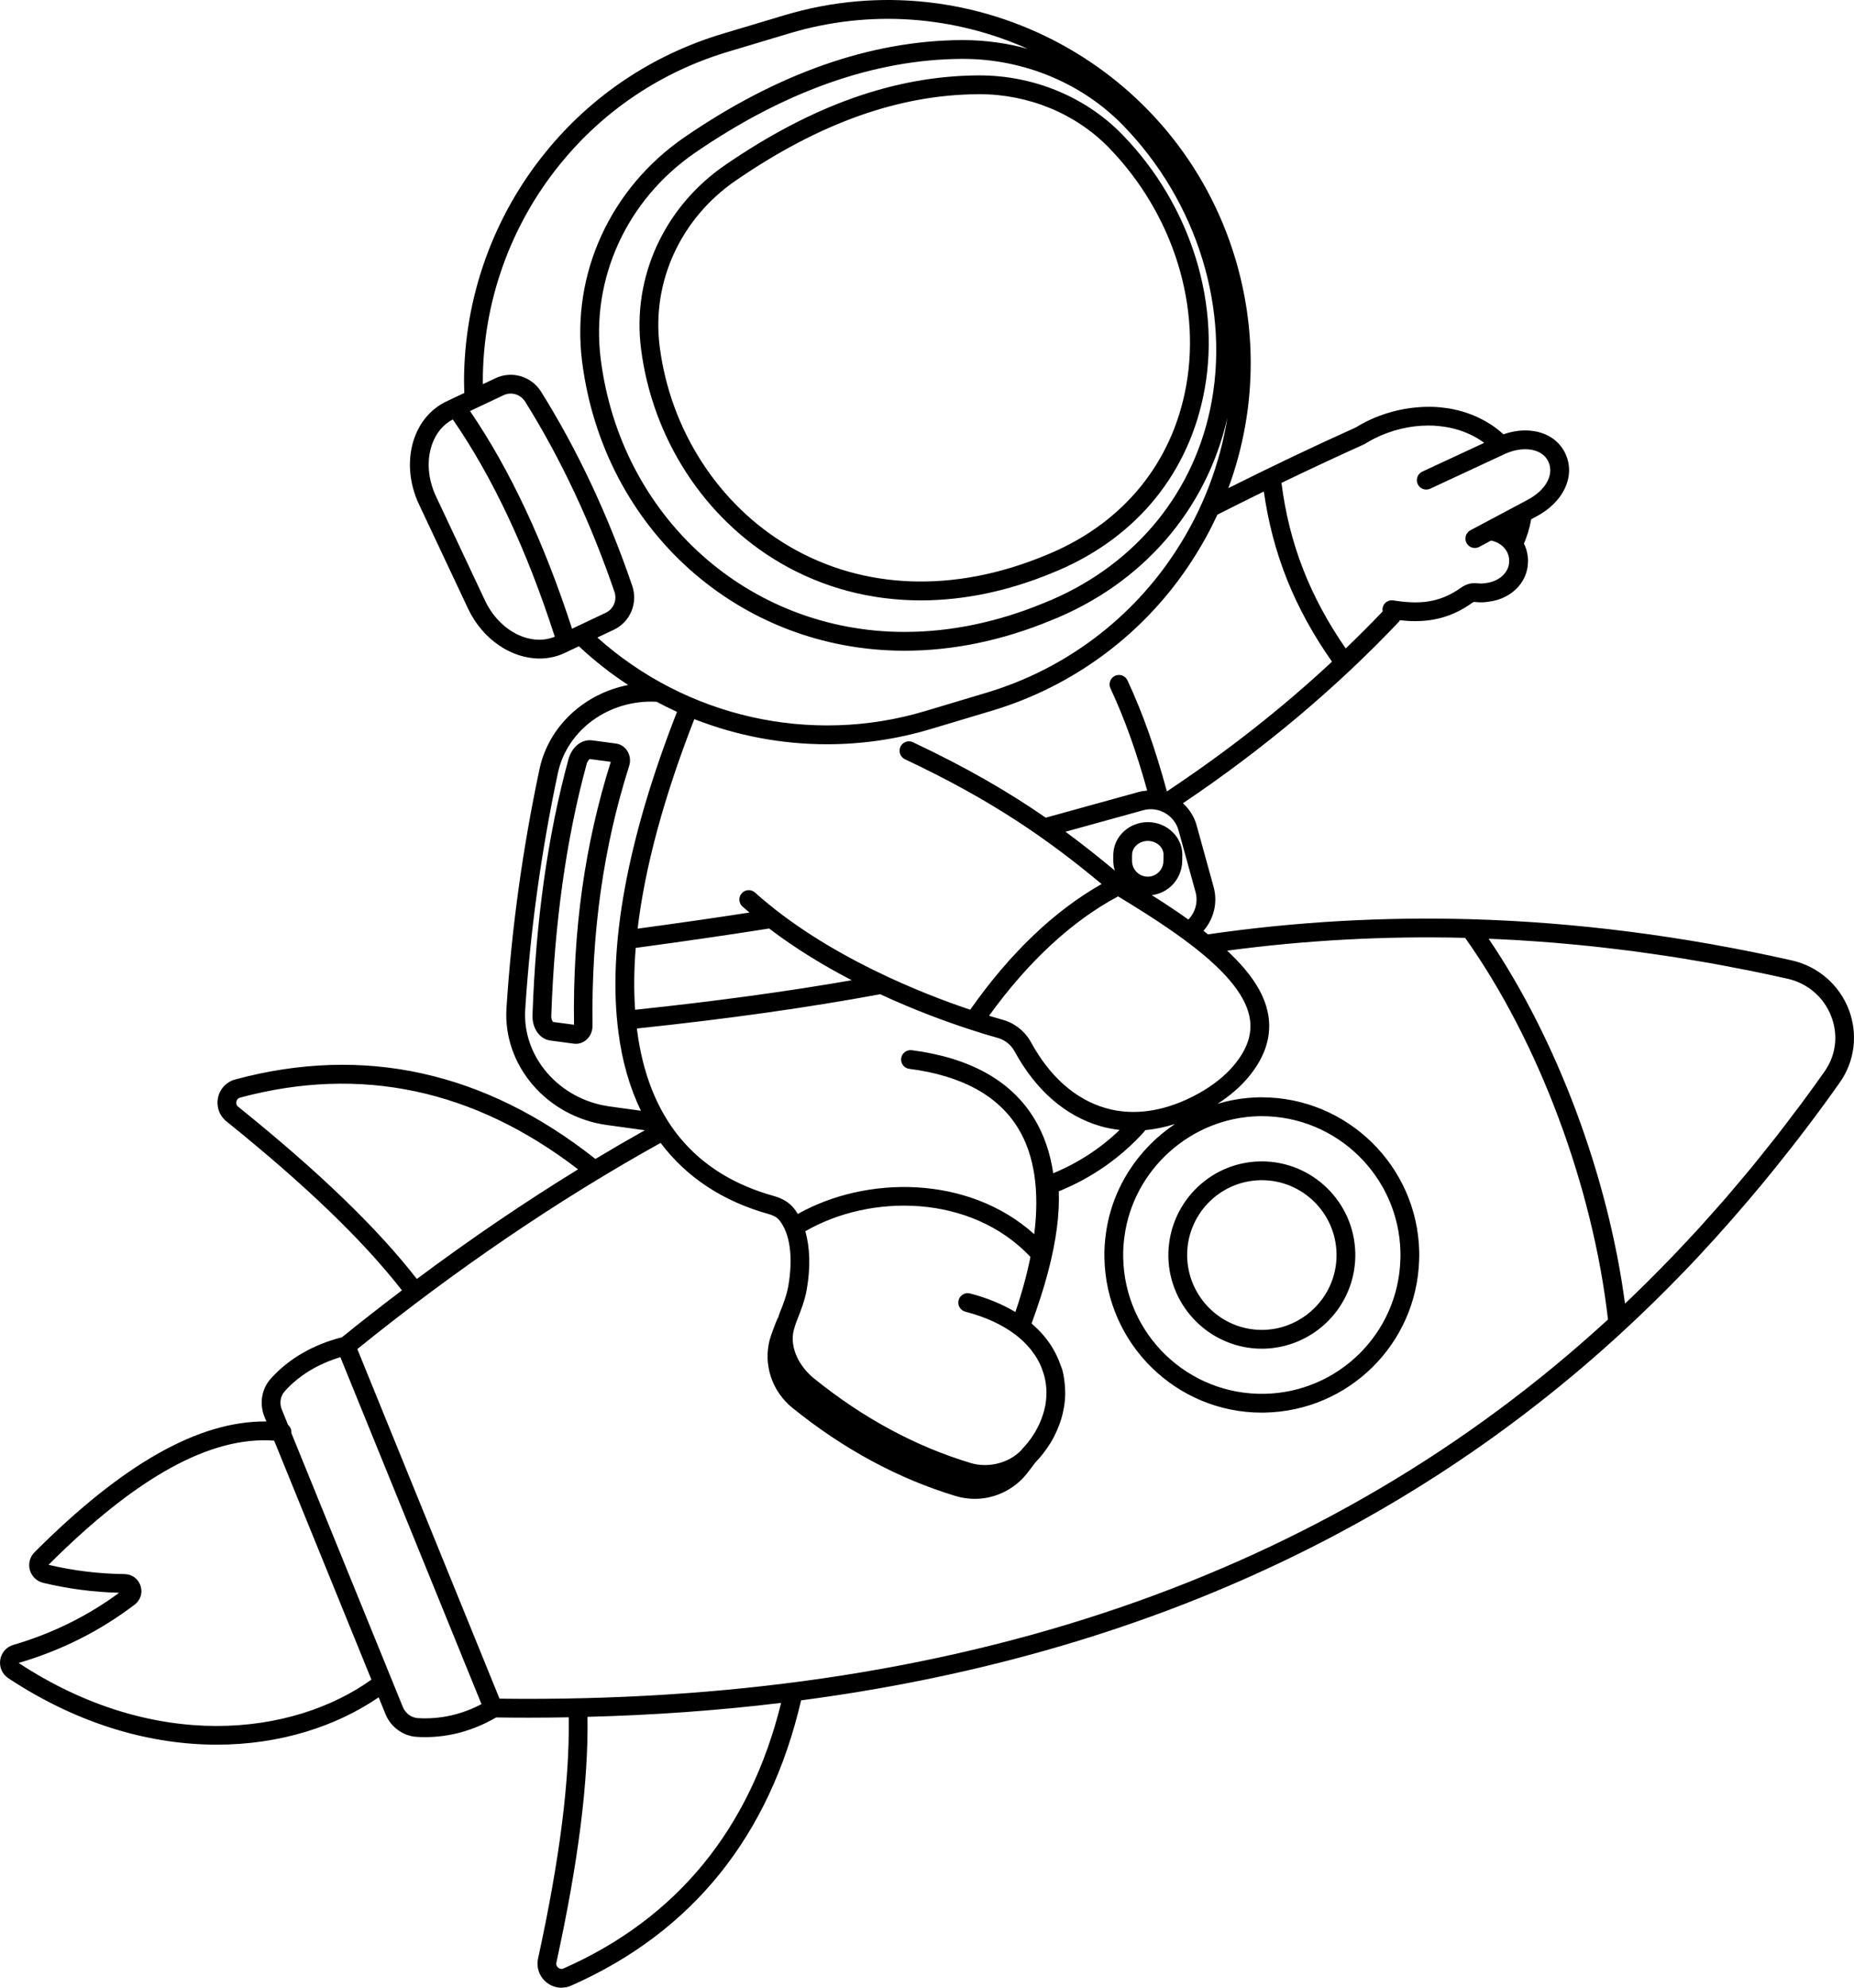 <?xml version="1.0" encoding="utf-8"?>
<!-- Generator: Adobe Illustrator 27.6.1, SVG Export Plug-In . SVG Version: 6.00 Build 0)  -->
<svg version="1.1" id="astronaut_00000042703560665046393350000008744686166445724302_"
	 xmlns="http://www.w3.org/2000/svg" xmlns:xlink="http://www.w3.org/1999/xlink" x="0px" y="0px" viewBox="0 0 233.329 250"
	 style="enable-background:new 0 0 233.329 250;" xml:space="preserve">
<path id="path-01_00000080920163120014441220000000722929707662919092_" d="M231.542,136.145
	c1.885-2.672,2.308-6.096,1.131-9.161c-1.203-3.134-3.882-5.447-7.164-6.189
	c-13.614-3.07-27.228-4.815-40.459-5.185c-11.082-0.311-22.188,0.332-33.026,1.907
	c-0.19-0.151-0.366-0.299-0.564-0.451c1.312-1.496,1.817-3.559,1.273-5.524l-2.138-7.74
	c-0.301-1.096-0.919-2.039-1.72-2.776c10.112-6.797,19.261-14.468,27.191-22.839
	c0.051-0.054,0.074-0.121,0.113-0.181c0.62,0.068,1.252,0.119,1.907,0.119
	c2.262,0,4.708-0.517,7.187-2.301c0.112-0.081,0.224-0.135,0.322-0.116
	c0.637,0.075,1.212,0.065,1.685-0.023c3.168-0.356,5.315-2.796,4.993-5.677
	c-0.066-0.588-0.232-1.141-0.484-1.643c0.058-0.135,0.117-0.279,0.181-0.447
	c0.08-0.208,0.157-0.411,0.22-0.62c0.047-0.103,0.076-0.199,0.097-0.285
	c0.05-0.15,0.095-0.301,0.126-0.459c0.083-0.249,0.143-0.489,0.185-0.73
	c0.007-0.026,0.013-0.053,0.018-0.08h0.001c0.033-0.142,0.052-0.288,0.077-0.432l0.551-0.293
	c3.601-1.853,5.146-5.278,3.674-8.143c-0.723-1.407-2.073-2.345-3.8-2.642
	c-1.239-0.214-2.597-0.069-3.911,0.389c-0.176-0.162-0.356-0.326-0.515-0.447
	c-0.449-0.376-0.96-0.733-1.559-1.09c-0.203-0.121-0.405-0.23-0.595-0.325
	c-1.235-0.655-2.628-1.121-4.17-1.39c-0.256-0.039-0.512-0.076-0.72-0.096
	c-0.265-0.038-0.53-0.064-0.805-0.078c-0.097-0.013-0.193-0.013-0.228-0.015
	c-2.938-0.126-5.931,0.484-8.676,1.844c-0.457,0.235-0.902,0.481-1.337,0.747
	c-5.189,2.331-10.566,4.896-16.013,7.62c1.849-5.012,2.814-10.327,2.814-15.735
	c0-4.396-0.648-8.803-1.928-13.098C148.255,8.449,122.786-5.297,98.696,1.923l-7.739,2.318
	c-8.799,2.634-16.493,7.768-22.246,14.846c-6.649,8.139-10.31,18.391-10.31,28.867
	c0,0.488,0.02,0.979,0.036,1.469L56.877,50.16c-0,0-0.001,0.001-0.001,0.001
	c-0,0-0.001,0-0.001,0l-0.692,0.329c-1.847,0.869-3.273,2.487-4.017,4.556
	c-0.932,2.596-0.725,5.656,0.567,8.393l6.169,13.103c1.843,3.902,5.467,6.284,8.997,6.284
	c1.09,0,2.172-0.227,3.189-0.707l0.694-0.33c0,0,0-0,0-0l1.072-0.507
	c1.941,1.816,4.016,3.443,6.202,4.871c-5.505,1.079-10.009,5.167-11.161,10.597
	c-2.123,10.003-3.52,20.118-4.154,30.064c-0.459,7.197,5.101,13.649,12.657,14.686l4.758,0.654
	c-2.076,1.163-4.151,2.368-6.224,3.612c-13.882-10.985-29.127-14.358-45.334-9.999
	c-1.097,0.296-1.925,1.174-2.161,2.293c-0.235,1.121,0.17,2.262,1.059,2.977
	c9.972,8.025,17.207,14.987,22.087,21.252c-2.526,1.917-5.044,3.874-7.545,5.902
	c-3.678,0.944-6.697,2.695-8.968,5.216c-1.144,1.269-1.454,3.144-0.789,4.776l0.244,0.598
	c-8.479-0.089-18.046,5.308-29.185,16.456c-0.583,0.583-0.805,1.439-0.58,2.234
	c0.226,0.798,0.867,1.415,1.672,1.606c3.152,0.754,6.285,1.164,9.558,1.252
	c-3.97,2.93-8.444,5.133-13.308,6.552c-0.882,0.258-1.516,0.982-1.653,1.89
	c-0.138,0.913,0.256,1.798,1.028,2.308c8.988,5.932,18.072,8.352,26.237,8.352
	c7.992,0,15.08-2.337,20.359-5.956l0.859,2.108c0.669,1.641,2.216,2.767,3.943,2.868
	c0.348,0.021,0.694,0.031,1.039,0.031c3.115,0,6.119-0.837,8.948-2.476
	c1.374,0.019,2.737,0.03,4.101,0.03c1.687,0,3.364-0.017,5.034-0.046
	c0.121,7.935-1.135,17.859-3.861,30.338c-0.243,1.115,0.156,2.258,1.043,2.983
	C69.308,249.766,69.981,250,70.663,250c0.41,0,0.823-0.085,1.213-0.258
	c15.243-6.733,24.97-18.81,28.944-35.885c41.196-5.43,75.938-21.013,103.6-46.559
	c2.458-2.271,4.871-4.63,7.237-7.071c2.88-2.972,5.678-6.08,8.408-9.289
	c1.055-1.24,2.098-2.495,3.128-3.768C226.07,143.617,228.862,139.947,231.542,136.145z
	 M230.466,127.832c0.227,0.59,0.377,1.191,0.453,1.793c0.227,1.805-0.22,3.615-1.309,5.157
	c-0.98,1.39-1.975,2.763-2.982,4.12c-0.344,0.463-0.697,0.915-1.044,1.375
	c-0.669,0.886-1.337,1.773-2.018,2.644c-0.423,0.542-0.856,1.072-1.283,1.608
	c-0.617,0.773-1.232,1.548-1.857,2.309c-0.464,0.565-0.936,1.118-1.405,1.676
	c-0.601,0.715-1.201,1.431-1.809,2.134c-0.493,0.569-0.992,1.128-1.49,1.69
	c-0.597,0.674-1.194,1.348-1.798,2.012c-0.515,0.565-1.036,1.121-1.555,1.678
	c-0.598,0.641-1.197,1.28-1.802,1.91c-0.533,0.555-1.07,1.102-1.607,1.648
	c-0.605,0.615-1.211,1.226-1.822,1.83c-0.545,0.538-1.093,1.07-1.643,1.6
	c-0.327,0.315-0.658,0.625-0.987,0.938c-2.132-16.021-8.551-33.186-17.156-45.883
	c0.449,0.018,0.898,0.034,1.348,0.055c0.731,0.035,1.463,0.072,2.197,0.115
	c0.874,0.051,1.749,0.111,2.626,0.174c0.731,0.053,1.462,0.106,2.195,0.167
	c0.885,0.073,1.771,0.157,2.659,0.242c0.728,0.07,1.456,0.139,2.186,0.217
	c0.901,0.097,1.804,0.205,2.707,0.314c0.718,0.087,1.435,0.17,2.154,0.264
	c0.929,0.122,1.86,0.257,2.791,0.392c0.695,0.101,1.39,0.196,2.086,0.304
	c0.975,0.151,1.95,0.317,2.926,0.482c0.655,0.111,1.309,0.214,1.964,0.331
	c1.087,0.194,2.175,0.406,3.264,0.617c0.544,0.106,1.087,0.202,1.632,0.312
	c1.634,0.33,3.268,0.677,4.902,1.046C227.5,123.669,229.548,125.438,230.466,127.832z
	 M130.623,171.066c0.021,0.039,0.046,0.076,0.067,0.115c0.125,0.233,0.237,0.47,0.339,0.71
	c0.039,0.093,0.071,0.188,0.106,0.282c0.158,0.411,0.288,0.83,0.379,1.256
	c0.011,0.05,0.021,0.1,0.031,0.149c0.142,0.732,0.184,1.481,0.127,2.239
	c-0.008,0.101-0.016,0.202-0.027,0.303c-0.025,0.225-0.053,0.451-0.096,0.677
	c-0.02,0.106-0.05,0.212-0.074,0.318c-0.081,0.361-0.185,0.721-0.312,1.081
	c-0.059,0.165-0.118,0.33-0.186,0.494c-0.071,0.172-0.146,0.344-0.227,0.516
	c-0.124,0.259-0.259,0.515-0.406,0.769c-0.037,0.064-0.067,0.128-0.105,0.192
	c-0.02,0.028-0.038,0.055-0.055,0.084c-0.218,0.364-0.467,0.724-0.741,1.078
	c-0.228,0.294-0.485,0.579-0.746,0.863c-0.072,0.078-0.131,0.159-0.206,0.236
	c-1.535,1.594-4.132,2.245-6.324,1.58c-6.942-2.085-13.588-5.673-19.756-10.665
	c-1.696-1.367-3.124-3.792-2.498-6.118c0.126-0.452,0.273-0.887,0.437-1.293
	c0.447-1.103,0.944-2.395,1.187-3.789c0.48-2.748,0.399-5.256-0.188-7.284
	c8.149-4.726,20.802-4.735,28.334,3.223c-0.437,2.186-1.068,4.501-1.896,6.936
	c-1.631-0.978-3.534-1.773-5.708-2.335c-0.632-0.163-1.275,0.217-1.44,0.85
	c-0.163,0.633,0.218,1.277,0.849,1.441c2.568,0.663,4.703,1.663,6.358,2.93
	c0.15,0.115,0.294,0.234,0.435,0.353c0.206,0.173,0.397,0.353,0.585,0.535
	c0.246,0.24,0.477,0.486,0.691,0.739c0.091,0.107,0.18,0.216,0.266,0.325
	C130.126,170.248,130.393,170.65,130.623,171.066z M132.55,147.564
	c-0.381-2.581-1.173-4.881-2.392-6.882c-2.9-4.76-8.087-7.652-15.422-8.597
	c-0.638-0.072-1.239,0.374-1.322,1.022c-0.084,0.648,0.374,1.24,1.021,1.324
	c6.587,0.848,11.198,3.365,13.705,7.482c2.041,3.35,2.709,7.862,2.018,13.314
	c-8.352-7.51-21.23-7.353-29.754-2.539c-0.159-0.258-0.324-0.51-0.509-0.736
	c-0.582-0.712-1.418-1.224-2.487-1.523c-10.019-2.782-15.82-9.823-17.241-20.932
	c-0.006-0.046-0.009-0.094-0.015-0.14c11.452-1.209,21.488-2.62,30.621-4.31
	c4.406,2.044,8.445,3.505,11.356,4.448c1.213,0.401,2.325,0.739,3.405,1.036
	c0.907,0.246,1.689,0.863,2.142,1.682c2.655,4.886,6.39,8.143,10.8,9.422
	c0.798,0.231,1.612,0.385,2.437,0.479C138.501,144.431,135.693,146.263,132.55,147.564z
	 M107.192,123.286c-8.215,1.431-17.186,2.651-27.263,3.715c-0.169-2.447-0.145-5.041,0.077-7.781
	c6.302-0.851,11.813-1.651,16.792-2.44C100.135,119.321,103.71,121.48,107.192,123.286z
	 M139.133,139.363c-3.79-1.098-7.034-3.962-9.384-8.286c-0.764-1.385-2.075-2.416-3.592-2.828
	c-0.547-0.15-1.107-0.313-1.684-0.49c4.9-6.801,10.48-11.965,16.241-15.017
	c3.959,2.396,6.799,4.278,9.109,6.04c4.733,3.61,7.19,6.756,7.51,9.619
	c0.209,1.857-0.459,3.68-2.042,5.575c-1.096,1.316-2.575,2.501-4.394,3.521
	C146.828,139.768,142.762,140.415,139.133,139.363z M142.466,107.604
	c0.006-0.039,0.008-0.08,0.009-0.12c0.02-0.948,0.907-1.719,1.977-1.719
	c1.075,0,1.953,0.759,1.982,1.702c-0.002,0.034-0.005,0.068-0.005,0.095l-0.006,0.579
	c-0.002,0.077-0.018,0.367-0.017,0.372c-0.12,0.997-0.959,1.748-1.955,1.748
	c-1.094,0-1.983-0.89-1.983-1.988L142.466,107.604z M150.456,112.172
	c0.346,1.251-0.008,2.568-0.899,3.481c-1.338-0.954-2.85-1.963-4.607-3.073
	c1.971-0.23,3.57-1.782,3.811-3.871c0,0,0.028-0.536,0.027-0.541l0.005-0.529
	c0.005-0.043,0.007-0.088,0.007-0.122c0-2.27-1.95-4.116-4.347-4.116
	c-2.293,0-4.203,1.728-4.333,3.883c-0.012,0.064-0.016,0.129-0.016,0.195l0.002,0.798
	c0,0.425,0.08,0.828,0.195,1.217c-2.021-1.685-4.06-3.305-6.21-4.884l9.796-2.705
	c0.226-0.064,0.48-0.105,0.758-0.124c1.677-0.082,3.226,1.023,3.674,2.651L150.456,112.172z
	 M171.532,55.948c0.078-0.028,0.153-0.065,0.224-0.109c0.411-0.255,0.832-0.488,1.247-0.702
	c2.133-1.057,4.465-1.615,6.743-1.615c0.255,0,0.509,0.011,0.753,0.013
	c0.057,0.011,0.114,0.018,0.172,0.021c0.222,0.01,0.434,0.031,0.693,0.066
	c0.217,0.021,0.434,0.054,0.624,0.083c1.27,0.221,2.428,0.606,3.467,1.158
	c0.163,0.081,0.314,0.162,0.467,0.254c0.321,0.191,0.601,0.383,0.869,0.581l-7.794,3.621
	c-0.592,0.275-0.849,0.978-0.575,1.57c0.276,0.592,0.978,0.85,1.569,0.575l9.017-4.191
	c1.266-0.651,2.583-0.902,3.707-0.709c0.977,0.168,1.723,0.663,2.098,1.393
	c0.86,1.673-0.231,3.711-2.672,4.969l-7.085,3.766c-0.577,0.306-0.797,1.021-0.492,1.599
	c0.212,0.401,0.622,0.629,1.045,0.629c0.187,0,0.376-0.044,0.552-0.137l1.495-0.795
	c1.241,0.26,2.137,1.141,2.264,2.282c0.173,1.541-1.077,2.858-2.982,3.075
	c-0.317,0.056-0.669,0.061-1.068,0.013c-0.673-0.076-1.377,0.113-1.979,0.544
	c-2.799,2.014-5.44,2.102-8.544,1.613c-0.644-0.104-1.25,0.339-1.351,0.984
	c-0.021,0.138-0.007,0.272,0.018,0.401c-1.516,1.59-3.071,3.138-4.652,4.66
	c-4.523-6.531-7.112-13.176-8.088-20.824C164.752,59.06,168.183,57.453,171.532,55.948z
	 M159.055,61.82c1.115,7.827,3.855,14.671,8.577,21.398c-6.312,5.883-13.176,11.27-20.777,16.322
	c-1.46-5.387-3.043-9.851-4.962-13.969c-0.277-0.591-0.98-0.849-1.57-0.572
	c-0.591,0.276-0.847,0.98-0.571,1.572c1.775,3.806,3.256,7.932,4.624,12.862
	c-0.409,0.034-0.785,0.095-1.127,0.193l-11.64,3.215c-4.652-3.214-9.938-6.3-16.715-9.489
	c-0.589-0.28-1.295-0.025-1.572,0.567c-0.278,0.591-0.024,1.295,0.567,1.573
	c10.978,5.166,17.972,10.057,24.75,15.693c-5.968,3.386-11.523,8.687-16.537,15.81
	c-5.662-1.892-18.105-6.68-27.083-14.737c-0.487-0.436-1.233-0.396-1.668,0.091
	c-0.436,0.486-0.395,1.234,0.091,1.67c0.288,0.258,0.587,0.503,0.88,0.754
	c-4.249,0.657-8.893,1.325-14.076,2.027c0.918-7.738,3.304-16.554,7.133-26.354
	c5.31,2.08,10.977,3.162,16.699,3.162c4.358,0,8.746-0.625,13.03-1.906l7.738-2.318
	c10.418-3.114,19.384-9.857,25.241-18.983c1.181-1.824,2.222-3.72,3.124-5.672
	C155.17,63.735,157.117,62.77,159.055,61.82z M152.286,51.534
	c-2.371,11.113-10.011,19.98-20.975,24.334c-5.83,2.396-11.707,3.611-17.466,3.611h-0.003
	c-19.647-0.001-35.729-14.437-38.241-34.326c-1.276-10.098,3.278-20.041,11.884-25.948
	c11.312-7.764,22.594-11.734,33.524-11.799h0.18c7.633,0,14.971,3.043,20.136,8.348
	C150.733,25.417,154.933,39.127,152.286,51.534z M76.239,77.067l-4.247,2.008
	c-3.516-10.849-7.83-20.046-12.84-27.374l4.224-1.997c0.972-0.46,2.141-0.109,2.719,0.817
	c4.483,7.172,8.263,15.218,11.235,23.914C77.685,75.474,77.216,76.606,76.239,77.067z M61.039,75.533
	l-6.168-13.103c-1.028-2.175-1.202-4.575-0.481-6.584c0.506-1.411,1.407-2.464,2.596-3.093
	c5.011,7.247,9.325,16.428,12.836,27.329C66.731,81.34,62.844,79.357,61.039,75.533z M77.249,79.206
	c2.066-0.976,3.062-3.357,2.317-5.536c-3.031-8.867-6.889-17.077-11.468-24.402
	c-1.213-1.941-3.676-2.673-5.731-1.702l-1.594,0.753c-0.001-0.122-0.009-0.244-0.009-0.365
	c0-9.933,3.472-19.653,9.778-27.373c5.455-6.71,12.748-11.577,21.092-14.075l7.739-2.318
	c10.293-3.084,20.848-2.12,29.971,1.951c-2.633-0.715-5.375-1.097-8.156-1.097h-0.187
	C109.584,5.11,97.858,9.22,86.149,17.255c-9.34,6.411-14.28,17.214-12.893,28.195
	c2.663,21.087,19.732,36.393,40.586,36.394h0.003c6.068,0,12.247-1.275,18.351-3.783
	c11.528-4.578,19.613-13.864,22.274-25.521c-0.949,5.878-3.091,11.516-6.368,16.578
	c-5.555,8.655-14.054,15.047-23.932,18l-7.738,2.318c-14.42,4.315-30.076,0.755-41.254-9.252
	L77.249,79.206z M66.1,126.966c0.627-9.832,2.008-19.832,4.107-29.723
	c1.162-5.475,6.474-9.301,12.429-8.98c0.844,0.448,1.697,0.876,2.565,1.268
	c-6.277,16.052-8.765,29.602-7.376,40.269c0.473,3.696,1.428,7.003,2.837,9.902l-3.942-0.542
	C70.384,138.289,65.719,132.933,66.1,126.966z M29.975,139.196c-0.28-0.225-0.252-0.528-0.226-0.648
	c0.025-0.118,0.119-0.403,0.462-0.495c15.166-4.084,29.467-1.033,42.54,9.019
	c-6.805,4.177-13.583,8.786-20.288,13.788C47.467,154.441,40.102,147.344,29.975,139.196z M2.341,209.153
	c5.365-1.566,10.284-4.038,14.619-7.348c0.73-0.558,1.016-1.483,0.727-2.357
	c-0.291-0.881-1.078-1.458-2.004-1.47c-3.292-0.043-6.426-0.426-9.574-1.169
	c11.089-11.073,20.393-16.194,28.394-15.619l12.241,30.062C36.81,218.351,19.457,220.393,2.341,209.153
	z M52.592,216.094c-0.823-0.049-1.566-0.598-1.893-1.4l-14.041-34.481
	c0.046-0.401-0.128-0.762-0.411-1.01l-0.778-1.912c-0.325-0.798-0.185-1.701,0.355-2.3
	c1.793-1.991,4.148-3.433,7.011-4.296l17.76,43.638C58.053,215.665,55.366,216.255,52.592,216.094z
	 M62.866,213.646l-17.896-43.971c12.494-10.087,25.327-18.802,38.171-25.928
	c3.237,4.304,7.809,7.343,13.634,8.96c0.405,0.113,0.958,0.334,1.291,0.742
	c1.357,1.658,1.773,4.679,1.144,8.288c-0.204,1.164-0.648,2.316-1.05,3.307
	c-0.089,0.219-0.156,0.466-0.236,0.698c-0.024,0.039-0.06,0.067-0.079,0.11
	c-0.22,0.49-0.816,2.061-0.96,2.589c-0.858,3.151,0.256,6.538,2.841,8.629
	c6.413,5.182,13.329,8.915,20.557,11.092c0.79,0.237,1.596,0.353,2.394,0.353
	c2.243,0,4.432-0.913,6.058-2.605c0.376-0.39,0.89-1.074,1.266-1.574l0.185-0.245
	c0.007-0.009,0.008-0.021,0.015-0.03c0.047-0.049,0.083-0.101,0.129-0.15
	c0.359-0.381,0.697-0.77,1.004-1.169c0.024-0.032,0.043-0.065,0.067-0.097
	c0.277-0.367,0.543-0.737,0.773-1.115c0.015-0.022,0.03-0.045,0.044-0.067
	c0.31-0.51,0.569-1.028,0.8-1.549c0.014-0.032,0.029-0.064,0.044-0.097
	c0.402-0.927,0.679-1.866,0.835-2.805c0.02-0.117,0.041-0.234,0.057-0.351
	c0.055-0.406,0.093-0.811,0.103-1.214c0.007-0.232-0.007-0.461-0.015-0.692
	c-0.006-0.161-0.014-0.321-0.027-0.48c-0.054-0.689-0.15-1.374-0.34-2.044
	c-0.056-0.198-0.147-0.381-0.214-0.575c-0.035-0.1-0.073-0.198-0.111-0.297
	c-0.2-0.531-0.44-1.044-0.72-1.539c-0.033-0.059-0.065-0.117-0.099-0.175
	c-0.311-0.528-0.664-1.033-1.064-1.516c-0.039-0.047-0.074-0.097-0.114-0.144
	c-0.198-0.232-0.405-0.458-0.623-0.678c-0.218-0.223-0.449-0.438-0.688-0.649
	c-0.075-0.066-0.139-0.139-0.216-0.204c1.699-4.615,2.744-8.568,3.189-12.051
	c0.05-0.357,0.088-0.715,0.123-1.072c0.001-0.009,0.009-0.115,0.009-0.125
	c0.034-0.43,0.067-0.851,0.089-1.28c0-0.002,0.001-0.003,0.001-0.005
	c0.006-0.131,0.003-0.244,0.008-0.372c0.007-0.256,0.015-0.516,0.016-0.753
	c0.003-0.331-0.002-0.653-0.012-0.962c4.169-1.694,7.79-4.223,10.762-7.516
	c0.048-0.053,0.069-0.119,0.105-0.178c1.24-0.114,2.496-0.373,3.76-0.771
	c-4.63,3.093-7.945,8.062-8.706,13.842c-0.142,1.003-0.202,2.028-0.178,3.039
	c0.224,10.793,9.062,19.42,19.791,19.42c0.137-0.001,0.276-0.002,0.414-0.005
	c10.537-0.214,19.058-8.621,19.4-19.139c0.013-0.355,0.024-0.722,0.013-1.089
	c-0.226-10.792-9.08-19.424-19.826-19.424c-0.13,0-0.262,0.001-0.392,0.003
	c-1.782,0.038-3.515,0.324-5.166,0.817c1.542-0.996,2.851-2.113,3.877-3.346
	c1.989-2.383,2.856-4.858,2.577-7.356c-0.312-2.781-2.012-5.556-5.244-8.563
	c9.853-1.318,19.915-1.863,29.952-1.611c9.223,12.963,16.066,31.234,17.979,48.001
	C167.084,198.325,120.143,214.363,62.866,213.646z M158.443,140.386c0.115-0.002,0.231-0.003,0.345-0.003
	c9.465,0,17.265,7.607,17.461,17.114c0,0.006,0,0.01,0.001,0.015
	c0.01,0.316-0.001,0.632-0.012,0.939c-0.301,9.263-7.807,16.666-17.087,16.853
	c-9.646,0.186-17.594-7.472-17.794-17.103c-0.022-0.887,0.031-1.781,0.156-2.667
	C142.627,147.082,149.905,140.57,158.443,140.386z M70.922,247.579
	c-0.327,0.143-0.578-0.02-0.67-0.096c-0.095-0.077-0.306-0.294-0.23-0.646
	c2.768-12.67,4.041-22.78,3.915-30.905c8.354-0.217,16.48-0.8,24.371-1.755
	C94.387,230.035,85.191,241.276,70.922,247.579z M78.943,94.445c-0.324-0.512-0.837-0.849-1.407-0.925
	l-2.996-0.4c-1.341-0.178-2.572,0.808-3.006,2.399c-2.589,9.486-4.109,20.296-4.517,32.131
	c-0.058,1.685,0.89,3.039,2.253,3.221l2.964,0.396c0.082,0.01,0.164,0.016,0.245,0.016
	c0.477,0,0.951-0.182,1.329-0.518c0.489-0.434,0.766-1.066,0.757-1.732
	c-0.142-11.779,1.367-22.474,4.614-32.696C79.385,95.695,79.298,95.005,78.943,94.445z M72.241,128.883
	l-2.643-0.351c-0.062-0.037-0.234-0.305-0.217-0.8c0.402-11.651,1.893-22.278,4.435-31.588
	c0.126-0.464,0.357-0.663,0.414-0.678l2.638,0.352C73.596,106.191,72.069,117.032,72.241,128.883z
	 M158.807,169.63c0.08,0,0.162-0.001,0.241-0.002c5.022-0.115,9.428-3.41,10.965-8.201
	c0.391-1.231,0.578-2.514,0.553-3.812c0,0,0,0,0-0.001c-0.13-6.413-5.385-11.543-11.766-11.543
	c-0.08,0-0.16,0.001-0.24,0.002c-6.484,0.133-11.65,5.522-11.519,12.054
	C147.197,164.519,152.45,169.63,158.807,169.63z M158.609,148.438
	c0.063-0.001,0.128-0.002,0.192-0.002c5.099,0,9.299,4.099,9.403,9.225
	c0.021,1.038-0.128,2.064-0.441,3.045c-1.229,3.83-4.752,6.465-8.765,6.557
	c-0.065,0.001-0.129,0.002-0.193,0.002c-5.078,0-9.277-4.085-9.4-9.225
	C149.298,152.85,153.428,148.543,158.609,148.438z M123.264,9.483c-0.052,0-0.104,0.001-0.155,0.001
	c-10.467,0.062-20.884,3.748-31.841,11.269c-7.67,5.264-11.731,14.107-10.598,23.079
	c1.429,11.316,7.981,21.396,17.526,26.964c5.382,3.139,11.399,4.715,17.697,4.715
	c5.335,0,10.87-1.13,16.391-3.399C142.43,68.084,149.22,60.217,151.409,49.96
	c2.438-11.434-1.458-24.095-10.171-33.042C136.633,12.188,130.089,9.483,123.264,9.483z M149.098,49.466
	c-2.018,9.458-8.299,16.72-17.697,20.452c-11.356,4.666-22.725,4.251-32.013-1.166
	c-8.915-5.2-15.035-14.627-16.372-25.218c-1.022-8.088,2.653-16.071,9.589-20.832
	c10.556-7.244,20.539-10.795,30.518-10.854c0.047-0.001,0.093-0.001,0.141-0.001
	c6.192,0,12.119,2.445,16.282,6.72C147.713,26.957,151.373,38.796,149.098,49.466z"/>
</svg>
